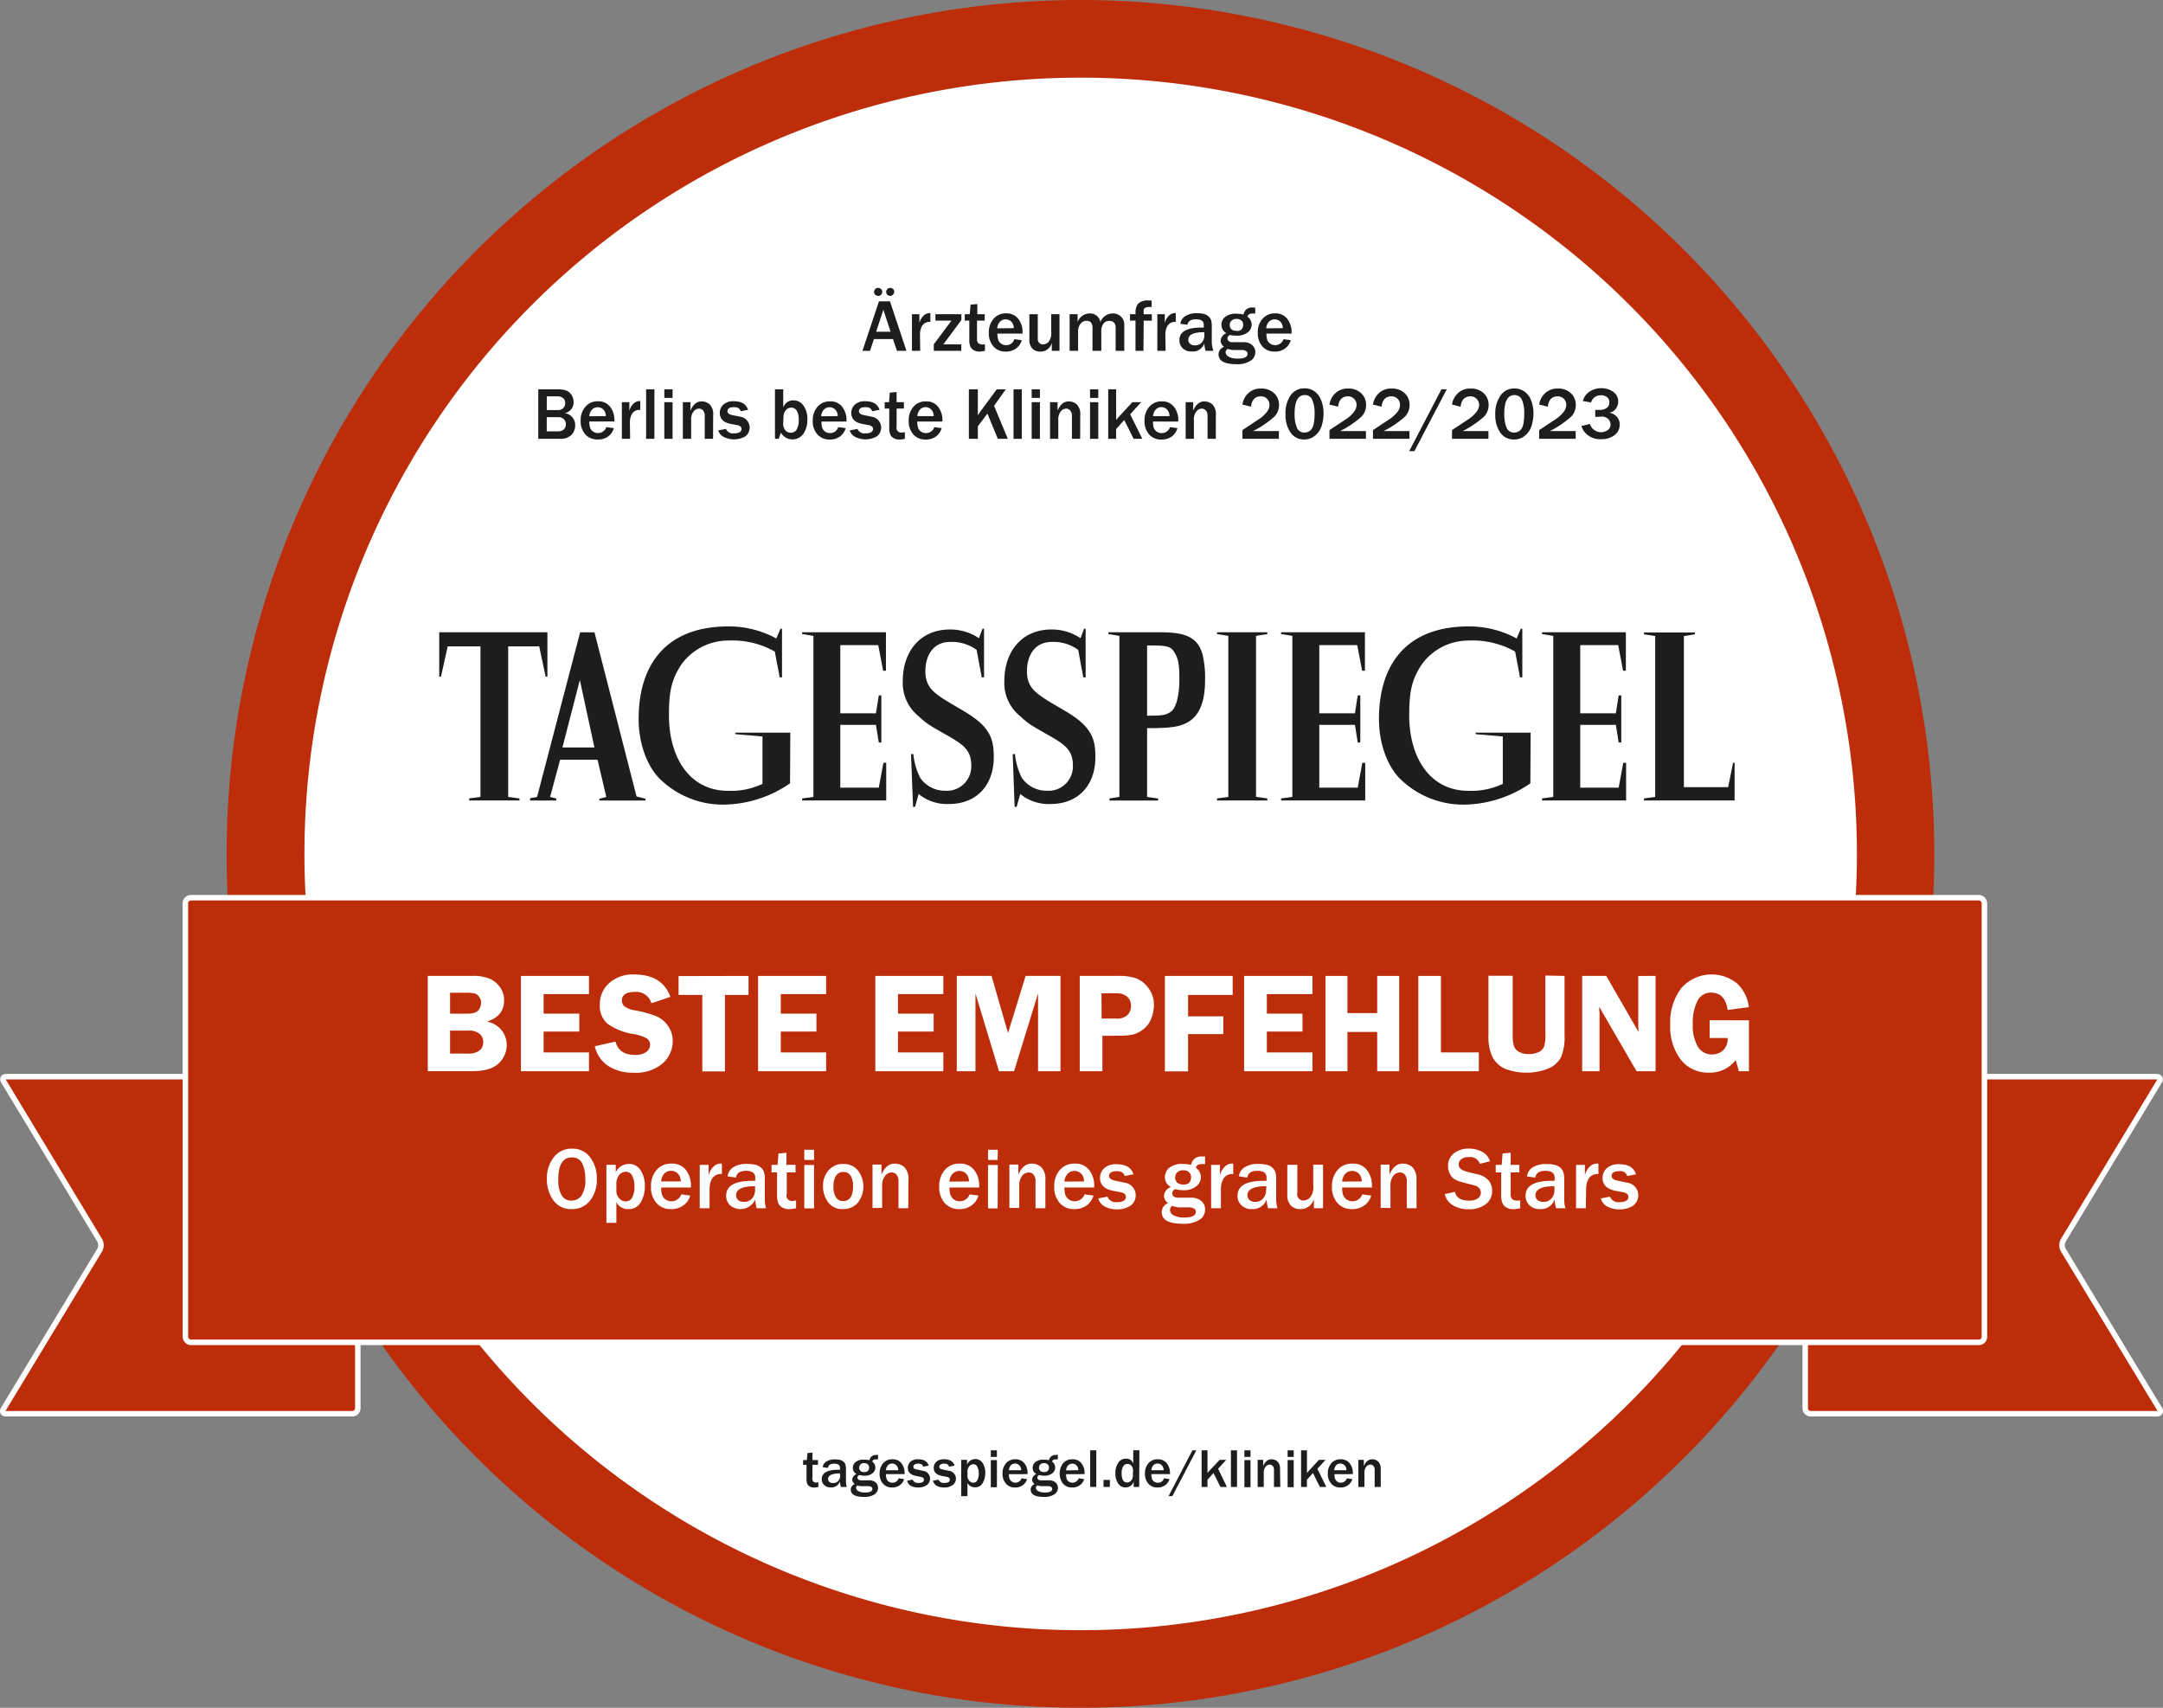 <svg id="Ebene_1" data-name="Ebene 1" xmlns="http://www.w3.org/2000/svg" xmlns:xlink="http://www.w3.org/1999/xlink" viewBox="0 0 393.32 310.52"><rect x="0" y="0" width="393.32" height="310.52" fill="#808080" stroke="none"/><defs><clipPath id="clip-path" transform="translate(-13.34 -42.09)"><rect width="420" height="420" style="fill:none"/></clipPath><clipPath id="clip-path-3" transform="translate(-13.34 -42.09)"><rect x="93.21" y="155.99" width="235.55" height="32.78" style="fill:none"/></clipPath></defs><g style="clip-path:url(#clip-path)"><path d="M365.07,197.35A155.26,155.26,0,1,1,209.81,42.09,155.26,155.26,0,0,1,365.07,197.35" transform="translate(-13.34 -42.09)" style="fill:#bd2d0a"/><path d="M351,197.35A141.15,141.15,0,1,1,209.81,56.21,141.15,141.15,0,0,1,351,197.35" transform="translate(-13.34 -42.09)" style="fill:#fff"/></g><path d="M162.15,311.59v.87a4.11,4.11,0,0,1-.77.11,1.54,1.54,0,0,1-.77-.18,1,1,0,0,1-.47-.49A2.25,2.25,0,0,1,160,311v-2.56h-.62v-.86h.68l.1-1.28.92-.09v1.37h1v.86h-1v2.41a.65.65,0,0,0,.8.8Z" transform="translate(-13.34 -42.09)" style="fill:#1d1d1b"/><path d="M167.31,312.46h-1.06a3.79,3.79,0,0,1-.17-1,1.66,1.66,0,0,1-1.67,1.09,1.63,1.63,0,0,1-1.19-.43,1.44,1.44,0,0,1-.45-1.08c0-1.14,1-1.7,3-1.7h.32V309c0-.51-.35-.77-1.05-.77s-1.06.26-1.15.77l-.95-.14a1.39,1.39,0,0,1,.64-1,2.69,2.69,0,0,1,1.61-.4,3.94,3.94,0,0,1,.93.09,1.55,1.55,0,0,1,.61.32,1.21,1.21,0,0,1,.34.5,2.76,2.76,0,0,1,.1.9v2.23A3.5,3.5,0,0,0,167.31,312.46ZM166.08,310c-1.44,0-2.16.35-2.16,1a.74.74,0,0,0,.21.53.93.93,0,0,0,.66.21,1.16,1.16,0,0,0,1-.4,1.4,1.4,0,0,0,.33-.91Z" transform="translate(-13.34 -42.09)" style="fill:#1d1d1b"/><path d="M173,306.59v.85h-.34a1.14,1.14,0,0,0-.39.06c-.12,0-.23.15-.33.34a1.38,1.38,0,0,1,.58,1.07,1.31,1.31,0,0,1-.55,1.08,2.26,2.26,0,0,1-1.45.43,3.62,3.62,0,0,1-.91-.13.53.53,0,0,0-.35.49.45.45,0,0,0,.17.33.73.73,0,0,0,.5.15h1.47a1.7,1.7,0,0,1,1.18.39,1.26,1.26,0,0,1,.42,1,1.37,1.37,0,0,1-.64,1.16,3.28,3.28,0,0,1-1.92.46c-1.59,0-2.39-.44-2.39-1.33a1.07,1.07,0,0,1,.72-1,1.14,1.14,0,0,1-.46-.82,1.16,1.16,0,0,1,.79-1,1.25,1.25,0,0,1-.68-1.14,1.32,1.32,0,0,1,.5-1.05,2.27,2.27,0,0,1,1.53-.43,4.45,4.45,0,0,1,1,.1,1.1,1.1,0,0,1,1.18-.94Zm-3.75,5.6a.62.62,0,0,0-.24.43.71.71,0,0,0,.4.59,2.45,2.45,0,0,0,1.28.26c.85,0,1.28-.22,1.28-.66a.41.41,0,0,0-.22-.37,1.11,1.11,0,0,0-.52-.12H170A3.38,3.38,0,0,1,169.21,312.19Zm1.22-2.43c.61,0,.91-.28.91-.85a.73.73,0,0,0-.23-.55.9.9,0,0,0-.66-.23.92.92,0,0,0-.68.24.83.83,0,0,0,0,1.17A.92.92,0,0,0,170.43,309.76Z" transform="translate(-13.34 -42.09)" style="fill:#1d1d1b"/><path d="M176.74,310.89l1,.14a2.1,2.1,0,0,1-.76,1.1,2.26,2.26,0,0,1-1.42.43,2.16,2.16,0,0,1-1.65-.68,2.67,2.67,0,0,1-.62-1.87,2.75,2.75,0,0,1,.63-1.85,2.12,2.12,0,0,1,1.7-.73,2,2,0,0,1,1.64.72,2.91,2.91,0,0,1,.57,1.86v.12h-3.39a2.87,2.87,0,0,0,.1.81,1.09,1.09,0,0,0,1.08.75A1.1,1.1,0,0,0,176.74,310.89Zm-.07-1.47a1.21,1.21,0,0,0-.32-.87,1,1,0,0,0-.78-.34,1,1,0,0,0-.77.31,1.48,1.48,0,0,0-.36.9Z" transform="translate(-13.34 -42.09)" style="fill:#1d1d1b"/><path d="M178.29,311.33l1-.2a1,1,0,0,0,1.06.6c.69,0,1-.2,1-.61a.38.38,0,0,0-.16-.32.83.83,0,0,0-.38-.17l-.9-.17c-1-.2-1.49-.68-1.49-1.46a1.53,1.53,0,0,1,.47-1.12,2,2,0,0,1,1.41-.45c1,0,1.68.38,1.91,1.15l-1,.2c-.1-.38-.4-.56-.89-.56s-.89.18-.89.56.24.43.72.53l1.06.22a1.44,1.44,0,0,1,.6,2.63,2.75,2.75,0,0,1-1.51.4,2.91,2.91,0,0,1-1.34-.3A1.43,1.43,0,0,1,178.29,311.33Z" transform="translate(-13.34 -42.09)" style="fill:#1d1d1b"/><path d="M183,311.33l1-.2a1,1,0,0,0,1.06.6c.69,0,1-.2,1-.61a.38.38,0,0,0-.16-.32.83.83,0,0,0-.38-.17l-.9-.17c-1-.2-1.49-.68-1.49-1.46a1.53,1.53,0,0,1,.47-1.12,2,2,0,0,1,1.41-.45c1,0,1.68.38,1.91,1.15l-1,.2c-.1-.38-.4-.56-.89-.56s-.89.18-.89.56.24.43.72.53l1.06.22a1.44,1.44,0,0,1,.6,2.63,2.72,2.72,0,0,1-1.51.4,2.91,2.91,0,0,1-1.34-.3A1.43,1.43,0,0,1,183,311.33Z" transform="translate(-13.34 -42.09)" style="fill:#1d1d1b"/><path d="M189.26,314.13h-1.13v-6.6h1.06v.86a1.64,1.64,0,0,1,1.51-1,1.51,1.51,0,0,1,1.31.71,3.13,3.13,0,0,1,.49,1.82,3.51,3.51,0,0,1-.47,1.83,1.5,1.5,0,0,1-1.39.77,1.46,1.46,0,0,1-1.38-.79Zm0-3.69a1.28,1.28,0,0,0,.32.89,1,1,0,0,0,.71.36.82.82,0,0,0,.78-.47,2.46,2.46,0,0,0,.25-1.18,2.71,2.71,0,0,0-.25-1.23.8.8,0,0,0-.74-.47.94.94,0,0,0-.76.39,1.58,1.58,0,0,0-.31,1Z" transform="translate(-13.34 -42.09)" style="fill:#1d1d1b"/><path d="M194.62,307h-1.11V305.8h1.11Zm0,5.51h-1.11v-4.93h1.11Z" transform="translate(-13.34 -42.09)" style="fill:#1d1d1b"/><path d="M199.1,310.89l1,.14a2.1,2.1,0,0,1-.76,1.1,2.26,2.26,0,0,1-1.42.43,2.16,2.16,0,0,1-1.65-.68,2.68,2.68,0,0,1-.63-1.87,2.75,2.75,0,0,1,.63-1.85,2.13,2.13,0,0,1,1.71-.73,2,2,0,0,1,1.63.72,2.85,2.85,0,0,1,.58,1.86v.12H196.8a2.54,2.54,0,0,0,.1.81,1.17,1.17,0,0,0,2.2-.05Zm-.07-1.47a1.25,1.25,0,0,0-.32-.87,1,1,0,0,0-.78-.34,1,1,0,0,0-.77.31,1.48,1.48,0,0,0-.36.9Z" transform="translate(-13.34 -42.09)" style="fill:#1d1d1b"/><path d="M205.7,306.59v.85h-.34a1.14,1.14,0,0,0-.39.06c-.11,0-.22.15-.33.34a1.38,1.38,0,0,1,.58,1.07,1.31,1.31,0,0,1-.55,1.08,2.26,2.26,0,0,1-1.45.43,3.68,3.68,0,0,1-.91-.13.52.52,0,0,0-.34.49.44.44,0,0,0,.16.33.74.74,0,0,0,.51.15h1.46a1.68,1.68,0,0,1,1.18.39,1.27,1.27,0,0,1,.43,1,1.38,1.38,0,0,1-.65,1.16,3.28,3.28,0,0,1-1.92.46c-1.59,0-2.38-.44-2.38-1.33a1.08,1.08,0,0,1,.71-1,1.13,1.13,0,0,1-.45-.82,1.16,1.16,0,0,1,.78-1,1.27,1.27,0,0,1-.68-1.14,1.35,1.35,0,0,1,.5-1.05,2.31,2.31,0,0,1,1.53-.43,4.45,4.45,0,0,1,.95.1,1.11,1.11,0,0,1,1.19-.94Zm-3.75,5.6a.62.62,0,0,0-.24.43.73.73,0,0,0,.4.59,2.48,2.48,0,0,0,1.28.26c.85,0,1.28-.22,1.28-.66a.4.4,0,0,0-.22-.37,1.07,1.07,0,0,0-.51-.12h-1.19A3.38,3.38,0,0,1,202,312.19Zm1.22-2.43c.61,0,.91-.28.91-.85a.7.7,0,0,0-.23-.55.9.9,0,0,0-.66-.23.92.92,0,0,0-.68.24.83.83,0,0,0,0,1.17A.92.92,0,0,0,203.17,309.76Z" transform="translate(-13.34 -42.09)" style="fill:#1d1d1b"/><path d="M209.49,310.89l1,.14a2.16,2.16,0,0,1-.76,1.1,2.29,2.29,0,0,1-1.43.43,2.16,2.16,0,0,1-1.65-.68,3.08,3.08,0,0,1,0-3.72,2.13,2.13,0,0,1,1.71-.73,2,2,0,0,1,1.63.72,2.91,2.91,0,0,1,.57,1.86v.12H207.2a2.92,2.92,0,0,0,.09.81,1.08,1.08,0,0,0,.38.53,1.2,1.2,0,0,0,1.82-.58Zm-.07-1.47a1.21,1.21,0,0,0-.32-.87,1.08,1.08,0,0,0-1.54,0,1.37,1.37,0,0,0-.36.9Z" transform="translate(-13.34 -42.09)" style="fill:#1d1d1b"/><path d="M212.69,312.46h-1.11V305.8h1.11Z" transform="translate(-13.34 -42.09)" style="fill:#1d1d1b"/><path d="M215.16,311.18v1.28H214v-1.28Z" transform="translate(-13.34 -42.09)" style="fill:#1d1d1b"/><path d="M220.49,312.46h-1v-1a1.5,1.5,0,0,1-1.46,1.09,1.56,1.56,0,0,1-1.39-.75,3.45,3.45,0,0,1-.48-1.88,3.21,3.21,0,0,1,.5-1.82,1.6,1.6,0,0,1,1.43-.78,1.32,1.32,0,0,1,1.32.87v-2.4h1.12Zm-1.12-2.91a1.38,1.38,0,0,0-.28-.93.91.91,0,0,0-.74-.34.88.88,0,0,0-.77.43,2.38,2.38,0,0,0-.28,1.29c0,1.1.34,1.65,1,1.65a.94.94,0,0,0,.73-.36,1.3,1.3,0,0,0,.31-.9Z" transform="translate(-13.34 -42.09)" style="fill:#1d1d1b"/><path d="M225,310.89l1,.14a2.1,2.1,0,0,1-.76,1.1,2.26,2.26,0,0,1-1.42.43,2.13,2.13,0,0,1-1.65-.68,2.68,2.68,0,0,1-.63-1.87,2.75,2.75,0,0,1,.63-1.85,2.13,2.13,0,0,1,1.71-.73,2,2,0,0,1,1.63.72,2.85,2.85,0,0,1,.58,1.86v.12h-3.38a2.92,2.92,0,0,0,.09.81,1.14,1.14,0,0,0,.38.53,1.11,1.11,0,0,0,.71.22A1.09,1.09,0,0,0,225,310.89Zm-.06-1.47a1.25,1.25,0,0,0-.32-.87,1,1,0,0,0-.78-.34,1,1,0,0,0-.77.31,1.48,1.48,0,0,0-.36.9Z" transform="translate(-13.34 -42.09)" style="fill:#1d1d1b"/><path d="M230.88,305.8l-4.36,8.33h-.69l4.34-8.33Z" transform="translate(-13.34 -42.09)" style="fill:#1d1d1b"/><path d="M236.44,312.46h-1.17L234,309.93l-1.09,1.23v1.3h-1.07V305.8h1.07v4.13l.22-.28,2-2.12h1.19l-1.48,1.63Z" transform="translate(-13.34 -42.09)" style="fill:#1d1d1b"/><path d="M238.28,312.46h-1.11V305.8h1.11Z" transform="translate(-13.34 -42.09)" style="fill:#1d1d1b"/><path d="M240.73,307h-1.11V305.8h1.11Zm0,5.51h-1.11v-4.93h1.11Z" transform="translate(-13.34 -42.09)" style="fill:#1d1d1b"/><path d="M246.15,312.46H245v-3.08a1,1,0,0,0-.23-.73.69.69,0,0,0-.54-.25,1,1,0,0,0-.76.38,1.72,1.72,0,0,0-.33,1.15v2.53h-1.11v-4.93h1v1.14c.36-.83.86-1.24,1.5-1.24a1.59,1.59,0,0,1,1.11.41,1.84,1.84,0,0,1,.46,1.44Z" transform="translate(-13.34 -42.09)" style="fill:#1d1d1b"/><path d="M248.59,307h-1.11V305.8h1.11Zm0,5.51h-1.11v-4.93h1.11Z" transform="translate(-13.34 -42.09)" style="fill:#1d1d1b"/><path d="M254.52,312.46h-1.17l-1.26-2.53-1.1,1.23v1.3h-1.06V305.8H251v4.13l.23-.28,1.95-2.12h1.2l-1.49,1.63Z" transform="translate(-13.34 -42.09)" style="fill:#1d1d1b"/><path d="M258.25,310.89l1,.14a2.1,2.1,0,0,1-.76,1.1,2.26,2.26,0,0,1-1.42.43,2.16,2.16,0,0,1-1.65-.68,2.68,2.68,0,0,1-.63-1.87,2.75,2.75,0,0,1,.63-1.85,2.13,2.13,0,0,1,1.71-.73,2,2,0,0,1,1.63.72,2.85,2.85,0,0,1,.58,1.86v.12H256a2.54,2.54,0,0,0,.1.81,1.09,1.09,0,0,0,1.08.75A1.11,1.11,0,0,0,258.25,310.89Zm-.07-1.47a1.21,1.21,0,0,0-.32-.87,1,1,0,0,0-.78-.34,1,1,0,0,0-.77.31,1.48,1.48,0,0,0-.36.9Z" transform="translate(-13.34 -42.09)" style="fill:#1d1d1b"/><path d="M264.42,312.46h-1.11v-3.08a1,1,0,0,0-.23-.73.69.69,0,0,0-.54-.25,1,1,0,0,0-.76.38,1.72,1.72,0,0,0-.33,1.15v2.53h-1.11v-4.93h1v1.14c.36-.83.86-1.24,1.5-1.24a1.59,1.59,0,0,1,1.11.41,1.84,1.84,0,0,1,.46,1.44Z" transform="translate(-13.34 -42.09)" style="fill:#1d1d1b"/><path d="M178.17,105.88h-1.73l-.72-2.14h-3.46l-.71,2.14h-1.38l3-9h2Zm-5.16-10a.72.72,0,0,1-.53-.21.7.7,0,0,1-.2-.49.72.72,0,0,1,.2-.52.72.72,0,0,1,.53-.22.79.79,0,0,1,.53.2.67.67,0,0,1,.22.53.65.65,0,0,1-.22.52A.78.78,0,0,1,173,95.91Zm2.27,6.53-1.31-4-1.31,4Zm-.06-6.53a.69.69,0,0,1-.53-.21.67.67,0,0,1-.21-.49.73.73,0,0,1,.21-.52.7.7,0,0,1,.53-.22.79.79,0,0,1,.52.2.73.73,0,0,1,0,1A.78.78,0,0,1,175.22,95.91Z" transform="translate(-13.34 -42.09)" style="fill:#1d1d1b"/><path d="M180.67,105.88h-1.5V99.22h1.35v1.59a2.91,2.91,0,0,1,.8-1.36,1.65,1.65,0,0,1,1-.43h.2v1.61a1.54,1.54,0,0,0-1.52.74,3.06,3.06,0,0,0-.37,1.41Z" transform="translate(-13.34 -42.09)" style="fill:#1d1d1b"/><path d="M188.14,104.71v1.17h-5v-1.17l3.21-4.32h-2.91V99.22h4.72v1.06l-3.29,4.43Z" transform="translate(-13.34 -42.09)" style="fill:#1d1d1b"/><path d="M192.44,104.7v1.18a5.75,5.75,0,0,1-1,.14,2.13,2.13,0,0,1-1-.24,1.51,1.51,0,0,1-.64-.66,3.21,3.21,0,0,1-.2-1.29v-3.44h-.83V99.22h.92l.14-1.73,1.23-.12v1.85h1.34v1.17H191v3.25a1.22,1.22,0,0,0,.23.85,1.23,1.23,0,0,0,.86.23Z" transform="translate(-13.34 -42.09)" style="fill:#1d1d1b"/><path d="M197.78,103.76l1.36.18a2.87,2.87,0,0,1-1,1.49,3.07,3.07,0,0,1-1.92.59,2.87,2.87,0,0,1-2.23-.93,3.62,3.62,0,0,1-.84-2.52,3.68,3.68,0,0,1,.85-2.5,2.86,2.86,0,0,1,2.3-1,2.68,2.68,0,0,1,2.21,1,3.87,3.87,0,0,1,.77,2.5v.17h-4.57a3.56,3.56,0,0,0,.13,1.09,1.39,1.39,0,0,0,.51.71,1.43,1.43,0,0,0,1,.31A1.48,1.48,0,0,0,197.78,103.76Zm-.09-2a1.68,1.68,0,0,0-.44-1.17,1.46,1.46,0,0,0-2.08,0,1.94,1.94,0,0,0-.49,1.2Z" transform="translate(-13.34 -42.09)" style="fill:#1d1d1b"/><path d="M206,105.88h-1.4v-1.44a2.11,2.11,0,0,1-2.1,1.58,1.9,1.9,0,0,1-1.45-.57,2.21,2.21,0,0,1-.53-1.57V99.22h1.53v4.34a1.1,1.1,0,0,0,.32.94,1.07,1.07,0,0,0,.62.22,1.54,1.54,0,0,0,1-.43,2.55,2.55,0,0,0,.5-1.87v-3.2H206Z" transform="translate(-13.34 -42.09)" style="fill:#1d1d1b"/><path d="M217.78,105.88h-1.57v-4.15c0-.86-.39-1.29-1.15-1.29a1.28,1.28,0,0,0-1.06.49,2.22,2.22,0,0,0-.4,1.45v3.5H212v-4.15c0-.87-.36-1.31-1.07-1.31a1.39,1.39,0,0,0-1.1.53,2.13,2.13,0,0,0-.45,1.43v3.5h-1.54V99.22h1.45v1.42a2.35,2.35,0,0,1,2.22-1.56,1.88,1.88,0,0,1,1.92,1.56,2.44,2.44,0,0,1,2.22-1.56,2.09,2.09,0,0,1,1.55.6,2.05,2.05,0,0,1,.58,1.49Z" transform="translate(-13.34 -42.09)" style="fill:#1d1d1b"/><path d="M221.27,105.88h-1.45v-5.49h-1V99.22h1v-.33a2.49,2.49,0,0,1,.47-1.57,2.43,2.43,0,0,1,1.92-.59h.54v1.18l-.39,0a1.48,1.48,0,0,0-.78.15.59.59,0,0,0-.27.35,4.83,4.83,0,0,0,0,.82h1.48v1.17h-1.48Z" transform="translate(-13.34 -42.09)" style="fill:#1d1d1b"/><path d="M225.29,105.88h-1.5V99.22h1.35v1.59a2.91,2.91,0,0,1,.8-1.36,1.65,1.65,0,0,1,1-.43h.2v1.61a1.55,1.55,0,0,0-1.52.74,3.06,3.06,0,0,0-.37,1.41Z" transform="translate(-13.34 -42.09)" style="fill:#1d1d1b"/><path d="M234,105.88h-1.43a5.08,5.08,0,0,1-.23-1.35A2.24,2.24,0,0,1,230,106a2.21,2.21,0,0,1-1.6-.59,2,2,0,0,1-.6-1.46q0-2.3,4-2.3h.43v-.5c0-.69-.47-1-1.42-1s-1.43.35-1.55,1l-1.28-.19a1.94,1.94,0,0,1,.86-1.37,3.68,3.68,0,0,1,2.17-.54,4.82,4.82,0,0,1,1.26.13,2,2,0,0,1,.83.44,1.69,1.69,0,0,1,.46.66,3.9,3.9,0,0,1,.13,1.22v3A5,5,0,0,0,234,105.88Zm-1.66-3.39c-2,0-2.92.46-2.92,1.39a1,1,0,0,0,.3.71,1.21,1.21,0,0,0,.88.29,1.58,1.58,0,0,0,1.3-.54,1.94,1.94,0,0,0,.44-1.24Z" transform="translate(-13.34 -42.09)" style="fill:#1d1d1b"/><path d="M241.59,98V99.1h-.46a2.06,2.06,0,0,0-.53.07,1,1,0,0,0-.45.47,1.84,1.84,0,0,1,.79,1.44,1.75,1.75,0,0,1-.74,1.46,3.07,3.07,0,0,1-2,.58A5,5,0,0,1,237,103a.68.68,0,0,0-.46.65.58.58,0,0,0,.22.45,1,1,0,0,0,.68.21h2a2.29,2.29,0,0,1,1.59.52,1.7,1.7,0,0,1,.58,1.3,1.86,1.86,0,0,1-.88,1.56,4.4,4.4,0,0,1-2.59.62c-2.14,0-3.22-.6-3.22-1.8a1.46,1.46,0,0,1,1-1.35,1.48,1.48,0,0,1-.62-1.1,1.56,1.56,0,0,1,1.06-1.38,1.74,1.74,0,0,1-.92-1.54,1.81,1.81,0,0,1,.68-1.42,3.09,3.09,0,0,1,2.06-.59,6.44,6.44,0,0,1,1.29.14A1.49,1.49,0,0,1,241,98Zm-5.06,7.57a.78.78,0,0,0-.33.57,1,1,0,0,0,.54.8,3.3,3.3,0,0,0,1.72.35c1.16,0,1.74-.3,1.74-.89a.54.54,0,0,0-.3-.5,1.48,1.48,0,0,0-.7-.17h-1.59A4.21,4.21,0,0,1,236.53,105.52Zm1.64-3.29c.82,0,1.23-.38,1.23-1.15a1,1,0,0,0-.31-.75,1.21,1.21,0,0,0-.89-.3,1.29,1.29,0,0,0-.92.32,1,1,0,0,0-.32.79,1,1,0,0,0,.32.79A1.24,1.24,0,0,0,238.17,102.23Z" transform="translate(-13.34 -42.09)" style="fill:#1d1d1b"/><path d="M246.69,103.76l1.36.18a2.87,2.87,0,0,1-1,1.49,3.07,3.07,0,0,1-1.92.59,2.88,2.88,0,0,1-2.23-.93,3.62,3.62,0,0,1-.84-2.52,3.68,3.68,0,0,1,.85-2.5,2.9,2.9,0,0,1,2.31-1,2.66,2.66,0,0,1,2.2,1,3.87,3.87,0,0,1,.78,2.5v.17h-4.57a3.9,3.9,0,0,0,.13,1.09,1.52,1.52,0,0,0,.51.71,1.6,1.6,0,0,0,2.46-.77Zm-.09-2a1.72,1.72,0,0,0-.43-1.17,1.47,1.47,0,0,0-2.09,0,1.94,1.94,0,0,0-.49,1.2Z" transform="translate(-13.34 -42.09)" style="fill:#1d1d1b"/><path d="M111.22,121.88v-9h3.51a5.15,5.15,0,0,1,1.48.18,2,2,0,0,1,1,.77,2.24,2.24,0,0,1,.43,1.38,2,2,0,0,1-.43,1.3,2,2,0,0,1-1.2.7,2.25,2.25,0,0,1,1.43.77,2.19,2.19,0,0,1,.49,1.44,2.46,2.46,0,0,1-.68,1.75,2.82,2.82,0,0,1-2.1.71Zm1.54-5.23h2a1.3,1.3,0,0,0,1-.36,1.28,1.28,0,0,0,.35-.92,1.07,1.07,0,0,0-.4-.91,1.56,1.56,0,0,0-1-.3h-1.94Zm0,3.87h2.1a1.48,1.48,0,0,0,1-.35,1.33,1.33,0,0,0,0-1.87,1.48,1.48,0,0,0-1-.36h-2.1Z" transform="translate(-13.34 -42.09)" style="fill:#1d1d1b"/><path d="M123.6,119.75l1.36.19a2.87,2.87,0,0,1-1,1.49A3.07,3.07,0,0,1,122,122a2.87,2.87,0,0,1-2.23-.93,3.59,3.59,0,0,1-.84-2.51,3.68,3.68,0,0,1,.85-2.5,2.86,2.86,0,0,1,2.3-1,2.65,2.65,0,0,1,2.21,1,3.92,3.92,0,0,1,.77,2.5v.17H120.5a3.6,3.6,0,0,0,.13,1.09,1.39,1.39,0,0,0,.51.71,1.61,1.61,0,0,0,2.46-.78Zm-.1-2a1.61,1.61,0,0,0-.43-1.17,1.44,1.44,0,0,0-2.08,0,1.89,1.89,0,0,0-.49,1.2Z" transform="translate(-13.34 -42.09)" style="fill:#1d1d1b"/><path d="M127.92,121.88h-1.5v-6.66h1.36v1.59a2.77,2.77,0,0,1,.79-1.36,1.6,1.6,0,0,1,1-.43h.2v1.61a1.56,1.56,0,0,0-1.52.73,3.1,3.1,0,0,0-.37,1.42Z" transform="translate(-13.34 -42.09)" style="fill:#1d1d1b"/><path d="M132.34,121.88h-1.51v-9h1.51Z" transform="translate(-13.34 -42.09)" style="fill:#1d1d1b"/><path d="M135.64,114.44h-1.5v-1.56h1.5Zm0,7.44h-1.5v-6.66h1.5Z" transform="translate(-13.34 -42.09)" style="fill:#1d1d1b"/><path d="M143,121.88h-1.51v-4.16a1.48,1.48,0,0,0-.3-1,1,1,0,0,0-.73-.33,1.31,1.31,0,0,0-1,.52,2.27,2.27,0,0,0-.44,1.54v3.43h-1.51v-6.66h1.38v1.54c.47-1.12,1.15-1.68,2-1.68a2.15,2.15,0,0,1,1.5.55,2.51,2.51,0,0,1,.63,2Z" transform="translate(-13.34 -42.09)" style="fill:#1d1d1b"/><path d="M143.94,120.35l1.41-.27a1.37,1.37,0,0,0,1.43.81c.93,0,1.4-.28,1.4-.83a.54.54,0,0,0-.22-.43,1.17,1.17,0,0,0-.52-.23l-1.21-.23c-1.34-.26-2-.92-2-2a2,2,0,0,1,.64-1.5,2.63,2.63,0,0,1,1.91-.62c1.4,0,2.26.52,2.58,1.55l-1.34.27q-.21-.75-1.2-.75-1.2,0-1.2.75c0,.35.32.59,1,.72l1.43.29a2,2,0,0,1,.81,3.56,4.14,4.14,0,0,1-3.84.13A2,2,0,0,1,143.94,120.35Z" transform="translate(-13.34 -42.09)" style="fill:#1d1d1b"/><path d="M154.94,121.88h-.68v-9h1.5v3.25a2.44,2.44,0,0,1,.86-1,2,2,0,0,1,1-.24,2.18,2.18,0,0,1,1.81.93,4.11,4.11,0,0,1,.72,2.57,4.4,4.4,0,0,1-.71,2.55,2.42,2.42,0,0,1-4.1-.18Zm.82-2.85a1.89,1.89,0,0,0,.39,1.32,1.3,1.3,0,0,0,1,.42,1.25,1.25,0,0,0,1-.48,3.31,3.31,0,0,0,.43-1.91,3,3,0,0,0-.36-1.61,1.13,1.13,0,0,0-1-.56,1.25,1.25,0,0,0-1,.48,2,2,0,0,0-.41,1.36Z" transform="translate(-13.34 -42.09)" style="fill:#1d1d1b"/><path d="M165.76,119.75l1.36.19a2.87,2.87,0,0,1-1,1.49,3.07,3.07,0,0,1-1.92.58,2.85,2.85,0,0,1-2.22-.93,3.55,3.55,0,0,1-.85-2.51,3.73,3.73,0,0,1,.85-2.5,2.9,2.9,0,0,1,2.31-1,2.63,2.63,0,0,1,2.2,1,3.87,3.87,0,0,1,.78,2.5v.17h-4.56a4,4,0,0,0,.12,1.09,1.48,1.48,0,0,0,1.47,1A1.48,1.48,0,0,0,165.76,119.75Zm-.09-2a1.65,1.65,0,0,0-.43-1.17,1.45,1.45,0,0,0-2.09,0,1.89,1.89,0,0,0-.48,1.2Z" transform="translate(-13.34 -42.09)" style="fill:#1d1d1b"/><path d="M167.85,120.35l1.41-.27a1.37,1.37,0,0,0,1.43.81c.93,0,1.4-.28,1.4-.83a.54.54,0,0,0-.22-.43,1.17,1.17,0,0,0-.52-.23l-1.21-.23c-1.34-.26-2-.92-2-2a2,2,0,0,1,.64-1.5,2.63,2.63,0,0,1,1.91-.62c1.4,0,2.26.52,2.58,1.55l-1.34.27q-.21-.75-1.2-.75-1.2,0-1.2.75c0,.35.32.59,1,.72l1.43.29a2,2,0,0,1,.81,3.56,4.14,4.14,0,0,1-3.84.13A2,2,0,0,1,167.85,120.35Z" transform="translate(-13.34 -42.09)" style="fill:#1d1d1b"/><path d="M177.88,120.7v1.18a5.86,5.86,0,0,1-1,.14,2.1,2.1,0,0,1-1-.24,1.46,1.46,0,0,1-.64-.66,3.21,3.21,0,0,1-.2-1.29v-3.45h-.83v-1.16H175l.14-1.74,1.24-.11v1.85h1.33v1.16h-1.33v3.25a.88.88,0,0,0,1.08,1.09Z" transform="translate(-13.34 -42.09)" style="fill:#1d1d1b"/><path d="M183.22,119.75l1.35.19a2.85,2.85,0,0,1-1,1.49,3.07,3.07,0,0,1-1.92.58,2.85,2.85,0,0,1-2.23-.93,3.59,3.59,0,0,1-.84-2.51,3.68,3.68,0,0,1,.85-2.5,2.86,2.86,0,0,1,2.3-1,2.62,2.62,0,0,1,2.2,1,3.87,3.87,0,0,1,.78,2.5v.17h-4.57a3.6,3.6,0,0,0,.13,1.09,1.39,1.39,0,0,0,.51.71,1.61,1.61,0,0,0,2.46-.78Zm-.1-2a1.61,1.61,0,0,0-.43-1.17,1.39,1.39,0,0,0-1.05-.46,1.43,1.43,0,0,0-1,.43,1.94,1.94,0,0,0-.48,1.2Z" transform="translate(-13.34 -42.09)" style="fill:#1d1d1b"/><path d="M196.6,121.88h-1.82l-1.89-4.59-1.74,2.31v2.28h-1.63v-9h1.63v4.72c.2-.32.35-.54.44-.66l3-4.06h1.64l-2.13,3Z" transform="translate(-13.34 -42.09)" style="fill:#1d1d1b"/><path d="M199.14,121.88h-1.5v-9h1.5Z" transform="translate(-13.34 -42.09)" style="fill:#1d1d1b"/><path d="M202.44,114.44h-1.5v-1.56h1.5Zm0,7.44h-1.5v-6.66h1.5Z" transform="translate(-13.34 -42.09)" style="fill:#1d1d1b"/><path d="M209.76,121.88h-1.5v-4.16a1.48,1.48,0,0,0-.31-1,1,1,0,0,0-.73-.33,1.32,1.32,0,0,0-1,.52,2.32,2.32,0,0,0-.44,1.54v3.43h-1.5v-6.66h1.37v1.54c.48-1.12,1.15-1.68,2-1.68a2.19,2.19,0,0,1,1.5.55,2.54,2.54,0,0,1,.62,2Z" transform="translate(-13.34 -42.09)" style="fill:#1d1d1b"/><path d="M213.05,114.44h-1.5v-1.56h1.5Zm0,7.44h-1.5v-6.66h1.5Z" transform="translate(-13.34 -42.09)" style="fill:#1d1d1b"/><path d="M221.06,121.88h-1.58l-1.71-3.42-1.47,1.66v1.76h-1.44v-9h1.44v5.58l.3-.37,2.64-2.87h1.61l-2,2.2Z" transform="translate(-13.34 -42.09)" style="fill:#1d1d1b"/><path d="M226.09,119.75l1.36.19a2.87,2.87,0,0,1-1,1.49,3.07,3.07,0,0,1-1.92.58,2.87,2.87,0,0,1-2.23-.93,3.59,3.59,0,0,1-.84-2.51,3.68,3.68,0,0,1,.85-2.5,2.9,2.9,0,0,1,2.31-1,2.63,2.63,0,0,1,2.2,1,3.87,3.87,0,0,1,.78,2.5v.17H223a3.6,3.6,0,0,0,.13,1.09,1.52,1.52,0,0,0,.51.71,1.61,1.61,0,0,0,2.46-.78Zm-.09-2a1.7,1.7,0,0,0-.43-1.17,1.42,1.42,0,0,0-1.06-.46,1.4,1.4,0,0,0-1,.43,1.89,1.89,0,0,0-.49,1.2Z" transform="translate(-13.34 -42.09)" style="fill:#1d1d1b"/><path d="M234.42,121.88h-1.5v-4.16a1.43,1.43,0,0,0-.31-1,1,1,0,0,0-.73-.33,1.32,1.32,0,0,0-1,.52,2.32,2.32,0,0,0-.44,1.54v3.43h-1.5v-6.66h1.37v1.54c.48-1.12,1.15-1.68,2-1.68a2.19,2.19,0,0,1,1.5.55,2.54,2.54,0,0,1,.62,2Z" transform="translate(-13.34 -42.09)" style="fill:#1d1d1b"/><path d="M245.89,120.47v1.41h-6.63V120.3l2.75-1.83a6.22,6.22,0,0,0,1.73-1.52,2.2,2.2,0,0,0,.44-1.22,1.52,1.52,0,0,0-1.59-1.57c-1,0-1.62.62-1.77,1.88l-1.56-.39a3.52,3.52,0,0,1,1.06-2.06,3.21,3.21,0,0,1,2.33-.85,3.3,3.3,0,0,1,2.38.85,2.84,2.84,0,0,1,.89,2.15,3.05,3.05,0,0,1-.8,2.06,17.4,17.4,0,0,1-3.92,2.67Z" transform="translate(-13.34 -42.09)" style="fill:#1d1d1b"/><path d="M250.55,122a2.92,2.92,0,0,1-2.55-1.28,5.53,5.53,0,0,1-.9-3.26A5.76,5.76,0,0,1,248,114a3,3,0,0,1,2.52-1.3,3,3,0,0,1,1.93.61,3.62,3.62,0,0,1,1.18,1.69,6.29,6.29,0,0,1,.38,2,7.9,7.9,0,0,1-.36,2.6,3.77,3.77,0,0,1-1.16,1.68A3,3,0,0,1,250.55,122Zm0-1.27a1.5,1.5,0,0,0,1.11-.42,2.22,2.22,0,0,0,.57-1.18,10.45,10.45,0,0,0,.16-2.1,5.92,5.92,0,0,0-.38-2.1,1.39,1.39,0,0,0-1.42-1c-1.23,0-1.84,1.13-1.84,3.38a6.57,6.57,0,0,0,.39,2.48A1.41,1.41,0,0,0,250.54,120.74Z" transform="translate(-13.34 -42.09)" style="fill:#1d1d1b"/><path d="M261.72,120.47v1.41h-6.63V120.3l2.76-1.83a6.15,6.15,0,0,0,1.72-1.52,2.22,2.22,0,0,0,.45-1.22,1.53,1.53,0,0,0-.45-1.12,1.51,1.51,0,0,0-1.14-.45c-1,0-1.62.62-1.78,1.88l-1.56-.39a3.53,3.53,0,0,1,1.07-2.06,3.19,3.19,0,0,1,2.32-.85,3.29,3.29,0,0,1,2.38.85,2.84,2.84,0,0,1,.89,2.15,3,3,0,0,1-.79,2.06,17.92,17.92,0,0,1-3.92,2.67Z" transform="translate(-13.34 -42.09)" style="fill:#1d1d1b"/><path d="M269.64,120.47v1.41H263V120.3l2.75-1.83a6.22,6.22,0,0,0,1.73-1.52,2.2,2.2,0,0,0,.44-1.22,1.52,1.52,0,0,0-1.59-1.57c-1,0-1.62.62-1.77,1.88l-1.56-.39a3.52,3.52,0,0,1,1.06-2.06,3.21,3.21,0,0,1,2.33-.85,3.3,3.3,0,0,1,2.38.85,2.84,2.84,0,0,1,.89,2.15,3.09,3.09,0,0,1-.79,2.06,17.81,17.81,0,0,1-3.93,2.67Z" transform="translate(-13.34 -42.09)" style="fill:#1d1d1b"/><path d="M276.42,112.88l-5.89,11.24h-.94l5.86-11.24Z" transform="translate(-13.34 -42.09)" style="fill:#1d1d1b"/><path d="M284,120.47v1.41h-6.63V120.3l2.76-1.83a6.3,6.3,0,0,0,1.72-1.52,2.22,2.22,0,0,0,.45-1.22,1.53,1.53,0,0,0-.45-1.12,1.51,1.51,0,0,0-1.14-.45c-1,0-1.62.62-1.78,1.88l-1.56-.39a3.53,3.53,0,0,1,1.07-2.06,3.19,3.19,0,0,1,2.32-.85,3.29,3.29,0,0,1,2.38.85,2.84,2.84,0,0,1,.89,2.15,3,3,0,0,1-.79,2.06,17.92,17.92,0,0,1-3.92,2.67Z" transform="translate(-13.34 -42.09)" style="fill:#1d1d1b"/><path d="M288.68,122a2.92,2.92,0,0,1-2.55-1.28,5.6,5.6,0,0,1-.89-3.26,5.69,5.69,0,0,1,.94-3.43,2.93,2.93,0,0,1,2.52-1.3,3,3,0,0,1,1.92.61A3.62,3.62,0,0,1,291.8,115a6,6,0,0,1,.38,2,7.9,7.9,0,0,1-.36,2.6,3.76,3.76,0,0,1-1.15,1.68A3,3,0,0,1,288.68,122Zm0-1.27a1.53,1.53,0,0,0,1.11-.42,2.22,2.22,0,0,0,.57-1.18,11.4,11.4,0,0,0,.15-2.1,5.91,5.91,0,0,0-.37-2.1,1.41,1.41,0,0,0-1.43-1c-1.22,0-1.83,1.13-1.83,3.38a6.57,6.57,0,0,0,.39,2.48A1.41,1.41,0,0,0,288.68,120.74Z" transform="translate(-13.34 -42.09)" style="fill:#1d1d1b"/><path d="M299.86,120.47v1.41h-6.64V120.3l2.76-1.83a6.38,6.38,0,0,0,1.73-1.52,2.28,2.28,0,0,0,.44-1.22,1.52,1.52,0,0,0-1.59-1.57c-1,0-1.62.62-1.77,1.88l-1.57-.39a3.53,3.53,0,0,1,1.07-2.06,3.21,3.21,0,0,1,2.32-.85,3.27,3.27,0,0,1,2.38.85,2.81,2.81,0,0,1,.89,2.15,3,3,0,0,1-.79,2.06,17.66,17.66,0,0,1-3.92,2.67Z" transform="translate(-13.34 -42.09)" style="fill:#1d1d1b"/><path d="M303.42,117.9v-1.28h.82a2.17,2.17,0,0,0,1.23-.33,1.1,1.1,0,0,0,.5-1,1.12,1.12,0,0,0-.42-1,1.7,1.7,0,0,0-1.08-.33,1.8,1.8,0,0,0-1.81,1.31l-1.49-.26a2.93,2.93,0,0,1,1.16-1.68,3.68,3.68,0,0,1,2.19-.65,3.56,3.56,0,0,1,2.17.66,2.05,2.05,0,0,1,.9,1.75,2.08,2.08,0,0,1-.49,1.4,1.63,1.63,0,0,1-1.19.63,2.3,2.3,0,0,1,1.42.73,2.09,2.09,0,0,1,.54,1.45,2.36,2.36,0,0,1-.94,1.91,3.9,3.9,0,0,1-2.48.74,3.75,3.75,0,0,1-2.36-.72,3.15,3.15,0,0,1-1.18-1.68l1.54-.37a2.11,2.11,0,0,0,3.26,1.1,1.23,1.23,0,0,0,.49-1,1.42,1.42,0,0,0-.42-1,1.68,1.68,0,0,0-1.26-.44Z" transform="translate(-13.34 -42.09)" style="fill:#1d1d1b"/><g style="clip-path:url(#clip-path)"><polygon points="79.87 114.97 79.87 123.03 80.19 123.03 81.41 117.53 87.37 117.53 87.37 144.9 85.32 145.18 85.32 145.55 94.46 145.55 94.46 145.18 92.41 144.9 92.41 117.53 98.05 117.53 99.22 123.03 99.54 123.03 99.54 114.97 79.87 114.97" style="fill:#1d1d1b"/><path d="M121.43,178l-2.65-12.26L115.61,178Zm-11.7,9.23L111,187l7.83-29.93h2.61l7.65,29.84,1.63.42v.32h-8.39v-.32l1.26-.33L122,180.23h-6.81L113.37,187l1.12.28v.37h-4.76Z" transform="translate(-13.34 -42.09)" style="fill:#1d1d1b"/></g><g style="clip-path:url(#clip-path-3)"><path d="M157,184.52a21.64,21.64,0,0,1-11.8,3.87,16.4,16.4,0,0,1-12-4.8c-2.09-2.15-3.73-6.11-3.73-10.77,0-9.75,4.85-16.83,16.32-16.83a18.16,18.16,0,0,1,8.72,2.19l.75-1.77h.28v8.85h-.42l-.89-4.7a15.76,15.76,0,0,0-8.44-2,10.51,10.51,0,0,0-8.53,4.33c-1.77,2.66-2.28,4.85-2.28,9.24,0,7.78,3.82,13.75,10.72,13.75a13.34,13.34,0,0,0,6.29-1.26V176l-4.94-.42v-.28h10Z" transform="translate(-13.34 -42.09)" style="fill:#1d1d1b"/></g><g style="clip-path:url(#clip-path)"><polygon points="145.86 145.18 147.91 144.9 147.91 115.62 145.86 115.29 145.86 114.97 161.1 114.97 161.1 121.96 160.59 121.96 159.7 117.3 152.8 117.3 152.8 129.7 159.28 129.7 159.8 126.44 160.26 126.44 160.26 135.01 159.8 135.01 159.28 131.8 152.8 131.8 152.8 143.22 159.8 143.22 160.64 138.7 161.15 138.7 161.15 145.55 145.86 145.55 145.86 145.18" style="fill:#1d1d1b"/></g><g style="clip-path:url(#clip-path-3)"><path d="M179,179.21h.42a12.2,12.2,0,0,0,1.26,4.33,5.46,5.46,0,0,0,4.57,2.33,4.43,4.43,0,0,0,4.71-4.52c0-2.89-1.4-3.87-4.71-5.73-3-1.73-3.26-1.82-5-3.41a7.75,7.75,0,0,1-2.75-6.29c0-5.27,3.08-9.37,8.58-9.37a9.34,9.34,0,0,1,5.27,1.58l.65-1.72h.28v8.85h-.42l-.93-5a7.62,7.62,0,0,0-4.8-1.45c-3.08,0-4.52,2.43-4.52,5.37,0,2.7,1.49,3.73,2.79,4.66,2.66,1.82,5.78,3.12,7.74,5.22,1.4,1.54,1.91,3,1.91,5.69,0,5.13-3.12,8.53-8.16,8.53a8.09,8.09,0,0,1-5.5-1.82l-.65,2.33h-.37Z" transform="translate(-13.34 -42.09)" style="fill:#1d1d1b"/><path d="M197.49,179.21h.42a12,12,0,0,0,1.25,4.33,5.46,5.46,0,0,0,4.57,2.33,4.43,4.43,0,0,0,4.71-4.52c0-2.89-1.4-3.87-4.71-5.73-3-1.73-3.26-1.82-5-3.41a7.72,7.72,0,0,1-2.76-6.29c0-5.27,3.08-9.37,8.58-9.37a9.34,9.34,0,0,1,5.27,1.58l.65-1.72h.28v8.85h-.42l-.93-5a7.62,7.62,0,0,0-4.8-1.45c-3.08,0-4.52,2.43-4.52,5.37,0,2.7,1.49,3.73,2.79,4.66,2.66,1.82,5.79,3.12,7.74,5.22,1.4,1.54,1.92,3,1.92,5.69,0,5.13-3.13,8.53-8.16,8.53a8.11,8.11,0,0,1-5.51-1.82l-.65,2.33h-.37Z" transform="translate(-13.34 -42.09)" style="fill:#1d1d1b"/><path d="M223,172.21c2,0,2.47-.23,3.17-.65,1.12-.7,1.63-3.31,1.63-5.88,0-3-.23-4-1.07-5.22-.56-.84-1.4-1-4-1h-.8v12.77Zm-7.88,15.06,1.77-.28V157.71l-2-.33v-.32h9.42c4.15,0,6.76.65,7.69,4a18,18,0,0,1,.47,4.66c0,3.92-1,6.95-3.92,8.07-1.44.61-3.73.7-6.29.7h-.33V187l2,.28v.37h-8.86Z" transform="translate(-13.34 -42.09)" style="fill:#1d1d1b"/></g><g style="clip-path:url(#clip-path)"><polygon points="221.31 145.18 223.36 144.9 223.36 115.62 221.31 115.29 221.31 114.97 230.45 114.97 230.45 115.29 228.4 115.62 228.4 144.9 230.45 145.18 230.45 145.55 221.31 145.55 221.31 145.18" style="fill:#1d1d1b"/><polygon points="232.95 145.18 235 144.9 235 115.62 232.95 115.29 232.95 114.97 248.2 114.97 248.2 121.96 247.69 121.96 246.8 117.3 239.9 117.3 239.9 129.7 246.38 129.7 246.89 126.44 247.36 126.44 247.36 135.01 246.89 135.01 246.38 131.8 239.9 131.8 239.9 143.22 246.89 143.22 247.73 138.7 248.25 138.7 248.25 145.55 232.95 145.55 232.95 145.18" style="fill:#1d1d1b"/></g><g style="clip-path:url(#clip-path-3)"><path d="M291.62,184.52a21.67,21.67,0,0,1-11.8,3.87,16.4,16.4,0,0,1-12-4.8c-2.1-2.15-3.73-6.11-3.73-10.77,0-9.75,4.85-16.83,16.32-16.83a18.19,18.19,0,0,1,8.72,2.19l.75-1.77h.28v8.85h-.42l-.89-4.7a15.79,15.79,0,0,0-8.44-2,10.5,10.5,0,0,0-8.53,4.33c-1.77,2.66-2.29,4.85-2.29,9.24,0,7.78,3.83,13.75,10.73,13.75a13.37,13.37,0,0,0,6.29-1.26V176l-4.94-.42v-.28h10Z" transform="translate(-13.34 -42.09)" style="fill:#1d1d1b"/></g><g style="clip-path:url(#clip-path)"><polygon points="280.4 145.18 282.45 144.9 282.45 115.62 280.4 115.29 280.4 114.97 295.65 114.97 295.65 121.96 295.14 121.96 294.25 117.3 287.35 117.3 287.35 129.7 293.83 129.7 294.34 126.44 294.81 126.44 294.81 135.01 294.34 135.01 293.83 131.8 287.35 131.8 287.35 143.22 294.34 143.22 295.18 138.7 295.69 138.7 295.69 145.55 280.4 145.55 280.4 145.18" style="fill:#1d1d1b"/><polygon points="298.94 115.01 298.94 115.33 300.98 115.66 300.98 144.9 298.94 145.18 298.94 145.55 315.42 145.55 315.42 138.71 315.14 138.71 314.25 143.13 306.2 143.13 306.2 115.66 308.2 115.33 308.2 115.01 298.94 115.01" style="fill:#1d1d1b"/><path d="M341.6,284.38v13.77a1,1,0,0,0,1,1h62.95c.55,0,.77-.38.49-.85l-17.53-28.94a1.85,1.85,0,0,1,0-1.71L406,238.71c.28-.47.06-.85-.49-.85H342.6a1,1,0,0,0-1,1Z" transform="translate(-13.34 -42.09)" style="fill:#bd2d0a"/><path d="M341.6,284.38v13.77a1,1,0,0,0,1,1h62.95c.55,0,.77-.38.49-.85l-17.53-28.94a1.85,1.85,0,0,1,0-1.71L406,238.71c.28-.47.06-.85-.49-.85H342.6a1,1,0,0,0-1,1Z" transform="translate(-13.34 -42.09)" style="fill:none;stroke:#fff;stroke-miterlimit:10"/><path d="M78.4,284.38v13.77a1,1,0,0,1-1,1H14.45c-.55,0-.77-.38-.49-.85l17.53-28.94a1.85,1.85,0,0,0,0-1.71L14,238.71c-.28-.47-.06-.85.49-.85h63a1,1,0,0,1,1,1Z" transform="translate(-13.34 -42.09)" style="fill:#bd2d0a"/><path d="M78.4,284.38v13.77a1,1,0,0,1-1,1H14.45c-.55,0-.77-.38-.49-.85l17.53-28.94a1.85,1.85,0,0,0,0-1.71L14,238.71c-.28-.47-.06-.85.49-.85h63a1,1,0,0,1,1,1Z" transform="translate(-13.34 -42.09)" style="fill:none;stroke:#fff;stroke-miterlimit:10"/><rect x="33.71" y="163.23" width="327.14" height="80.85" rx="1" style="fill:#bd2d0a"/><rect x="33.71" y="163.23" width="327.14" height="80.85" rx="1" style="fill:none;stroke:#fff;stroke-miterlimit:10"/></g><path d="M91.13,219.54H99.2a7.67,7.67,0,0,1,3.27.54,4.72,4.72,0,0,1,1.8,1.52A4,4,0,0,1,105,224q0,2.88-3.12,3.84a4.41,4.41,0,0,1,2.7,1.62,4.29,4.29,0,0,1,.9,2.63,4.53,4.53,0,0,1-1.47,3.36q-1.47,1.41-4.79,1.41H91.13Zm4.05,3.06v3.8h3.07c1.13,0,1.84-.22,2.13-.67a2.34,2.34,0,0,0,.44-1.27,1.79,1.79,0,0,0-.37-1.14,1.49,1.49,0,0,0-.79-.59,6.91,6.91,0,0,0-1.7-.13Zm0,6.89v4.17H98.3a3.46,3.46,0,0,0,2.25-.56,1.93,1.93,0,0,0,.66-1.56,2,2,0,0,0-.63-1.45,3,3,0,0,0-2.11-.6Z" transform="translate(-13.34 -42.09)" style="fill:#fff"/><path d="M120.44,222.85h-8.25v3.55h6.49v3.26h-6.49v3.79h8.25v3.42H108.07V219.54h12.37Z" transform="translate(-13.34 -42.09)" style="fill:#fff"/><path d="M135.24,223.35l-3.45,1.16a2.83,2.83,0,0,0-2.95-2.06c-1.61,0-2.41.52-2.41,1.56a1.41,1.41,0,0,0,.45,1.06,4.48,4.48,0,0,0,2,.75,19.42,19.42,0,0,1,3.88,1.08,4.91,4.91,0,0,1,2.07,1.76,4.63,4.63,0,0,1,.84,2.71,5.4,5.4,0,0,1-1.81,4.06,7.51,7.51,0,0,1-5.35,1.71,8.16,8.16,0,0,1-4.54-1.21,5.77,5.77,0,0,1-2.47-3.6l3.76-.85c.42,1.61,1.6,2.42,3.52,2.42a3.32,3.32,0,0,0,2.08-.54,1.59,1.59,0,0,0,.69-1.28,1.37,1.37,0,0,0-.62-1.19,7.75,7.75,0,0,0-2.4-.78,10.84,10.84,0,0,1-4.72-1.88,4.26,4.26,0,0,1-1.4-3.47,5.12,5.12,0,0,1,1.68-3.89,6.36,6.36,0,0,1,4.56-1.59C132.08,219.28,134.27,220.64,135.24,223.35Z" transform="translate(-13.34 -42.09)" style="fill:#fff"/><path d="M149.45,219.54V223h-4.29v13.9h-4.11V223h-4.32v-3.43Z" transform="translate(-13.34 -42.09)" style="fill:#fff"/><path d="M163.57,222.85h-8.25v3.55h6.48v3.26h-6.48v3.79h8.25v3.42H151.19V219.54h12.38Z" transform="translate(-13.34 -42.09)" style="fill:#fff"/><path d="M184.88,222.85h-8.25v3.55h6.49v3.26h-6.49v3.79h8.25v3.42H172.51V219.54h12.37Z" transform="translate(-13.34 -42.09)" style="fill:#fff"/><path d="M195,236.87l-4.28-14.13v14.13h-3.4V219.54h6.32l3,10.38,3.2-10.38h6.34v17.33h-4.08V222.74l-4.36,14.13Z" transform="translate(-13.34 -42.09)" style="fill:#fff"/><path d="M213.8,230.44v6.43h-4.12V219.54h6.83A9.81,9.81,0,0,1,220,220a5.16,5.16,0,0,1,2.17,1.75,5,5,0,0,1,1,3.08,6.47,6.47,0,0,1-.51,2.51,4.37,4.37,0,0,1-1.43,1.91,5.17,5.17,0,0,1-1.8.93,11.77,11.77,0,0,1-2.72.23Zm-.14-3.15h2.64a2.68,2.68,0,0,0,2.12-.7A2.36,2.36,0,0,0,219,225a2.12,2.12,0,0,0-.68-1.67,2.94,2.94,0,0,0-2.06-.63h-2.63Z" transform="translate(-13.34 -42.09)" style="fill:#fff"/><path d="M237.49,223h-8.11v3.89h6.41v3.23h-6.41v6.78h-4.22V219.54h12.33Z" transform="translate(-13.34 -42.09)" style="fill:#fff"/><path d="M252,222.85H243.7v3.55h6.48v3.26H243.7v3.79H252v3.42H239.57V219.54H252Z" transform="translate(-13.34 -42.09)" style="fill:#fff"/><path d="M267.77,219.54v17.33h-4v-7.14h-5.41v7.14h-4V219.54h4v6.76h5.41v-6.76Z" transform="translate(-13.34 -42.09)" style="fill:#fff"/><path d="M275.36,233.45h6.89v3.42h-11V219.54h4.11Z" transform="translate(-13.34 -42.09)" style="fill:#fff"/><path d="M297.84,219.54v10.8a9.59,9.59,0,0,1-.6,3.89,4.58,4.58,0,0,1-2.2,2.09,10.89,10.89,0,0,1-8.09.08,5,5,0,0,1-2.21-2.09,8.54,8.54,0,0,1-.74-4v-10.8h4.41v10.8a6.49,6.49,0,0,0,.23,2,2,2,0,0,0,.94,1.05,3.54,3.54,0,0,0,1.73.39,4,4,0,0,0,1.86-.38,1.89,1.89,0,0,0,.95-1,6.49,6.49,0,0,0,.24-2.1v-10.8Z" transform="translate(-13.34 -42.09)" style="fill:#fff"/><path d="M314.39,219.54v17.33h-3.46l-6.78-11.7c0,.29,0,.49,0,.58a5.61,5.61,0,0,1,.05.75v10.37h-3.16V219.54h4.38l5.89,10.22c-.05-.5-.07-.89-.07-1.15v-9.07Z" transform="translate(-13.34 -42.09)" style="fill:#fff"/><path d="M331.37,227.61v9.26h-1.86a12.32,12.32,0,0,0-.58-2,5.82,5.82,0,0,1-4.72,2.26,6.33,6.33,0,0,1-5.28-2.42,9.92,9.92,0,0,1-1.88-6.28,10.36,10.36,0,0,1,2-6.65,7.36,7.36,0,0,1,10.14-.89,7.11,7.11,0,0,1,2.17,4.33l-3.86.51c-.32-2.1-1.31-3.15-3-3.15a2.7,2.7,0,0,0-2.49,1.49,8.82,8.82,0,0,0-.85,4.26,7.51,7.51,0,0,0,.92,4.08,2.93,2.93,0,0,0,2.6,1.41,3,3,0,0,0,1.95-.71,2.82,2.82,0,0,0,.86-2.28h-3.27v-3.23Z" transform="translate(-13.34 -42.09)" style="fill:#fff"/><path d="M117.28,261.94a3.89,3.89,0,0,1-3.31-1.59,6.4,6.4,0,0,1-1.18-3.94,6,6,0,0,1,1.25-3.89,4,4,0,0,1,3.33-1.57,3.9,3.9,0,0,1,3.28,1.57,6.19,6.19,0,0,1,1.21,3.92,6,6,0,0,1-1.26,4A4.06,4.06,0,0,1,117.28,261.94Zm0-1.54a2.21,2.21,0,0,0,1.76-.86,5,5,0,0,0,.72-3.12,5.94,5.94,0,0,0-.59-2.88,2,2,0,0,0-1.85-1c-1.64,0-2.46,1.32-2.46,4a5.52,5.52,0,0,0,.62,2.92A2,2,0,0,0,117.29,260.4Z" transform="translate(-13.34 -42.09)" style="fill:#fff"/><path d="M125.42,264.44h-1.81V253.89h1.7v1.37a2.61,2.61,0,0,1,2.42-1.53,2.42,2.42,0,0,1,2.09,1.14,5,5,0,0,1,.78,2.91,5.54,5.54,0,0,1-.75,2.92,2.41,2.41,0,0,1-2.22,1.24,2.34,2.34,0,0,1-2.21-1.26Zm0-5.89a2,2,0,0,0,.51,1.42,1.51,1.51,0,0,0,1.14.57,1.32,1.32,0,0,0,1.25-.75,4.07,4.07,0,0,0,.39-1.89,4.14,4.14,0,0,0-.4-2,1.27,1.27,0,0,0-1.19-.75,1.49,1.49,0,0,0-1.2.61,2.51,2.51,0,0,0-.5,1.62Z" transform="translate(-13.34 -42.09)" style="fill:#fff"/><path d="M137.24,259.26l1.61.22a3.32,3.32,0,0,1-1.22,1.77,3.63,3.63,0,0,1-2.27.69,3.37,3.37,0,0,1-2.64-1.1,4.25,4.25,0,0,1-1-3,4.34,4.34,0,0,1,1-3,3.41,3.41,0,0,1,2.73-1.17,3.13,3.13,0,0,1,2.61,1.15,4.64,4.64,0,0,1,.92,3v.2h-5.41a4.47,4.47,0,0,0,.15,1.29,1.74,1.74,0,0,0,.61.85,1.9,1.9,0,0,0,2.91-.93Zm-.11-2.35a2,2,0,0,0-.51-1.4,1.67,1.67,0,0,0-1.25-.53,1.61,1.61,0,0,0-1.22.5,2.29,2.29,0,0,0-.58,1.43Z" transform="translate(-13.34 -42.09)" style="fill:#fff"/><path d="M142.37,261.78h-1.79v-7.89h1.61v1.88a3.41,3.41,0,0,1,.95-1.61,1.88,1.88,0,0,1,1.23-.5h.24v1.92a1.82,1.82,0,0,0-1.8.86,3.63,3.63,0,0,0-.44,1.68Z" transform="translate(-13.34 -42.09)" style="fill:#fff"/><path d="M152.64,261.78h-1.7a6.44,6.44,0,0,1-.27-1.59,2.93,2.93,0,0,1-4.57,1.06,2.34,2.34,0,0,1-.71-1.74q0-2.72,4.77-2.71h.51v-.59c0-.82-.56-1.23-1.67-1.23s-1.7.41-1.84,1.23l-1.52-.23a2.29,2.29,0,0,1,1-1.62,4.41,4.41,0,0,1,2.57-.63,6.2,6.2,0,0,1,1.5.15,2.26,2.26,0,0,1,1,.51,2,2,0,0,1,.55.79,4.8,4.8,0,0,1,.16,1.44v3.57A5.66,5.66,0,0,0,152.64,261.78Zm-2-4q-3.45,0-3.45,1.65a1.11,1.11,0,0,0,.35.84,1.43,1.43,0,0,0,1.05.35,1.85,1.85,0,0,0,1.53-.64,2.26,2.26,0,0,0,.52-1.47Z" transform="translate(-13.34 -42.09)" style="fill:#fff"/><path d="M158.1,260.39v1.39a6.59,6.59,0,0,1-1.24.17,2.49,2.49,0,0,1-1.23-.28,1.71,1.71,0,0,1-.75-.78,3.72,3.72,0,0,1-.24-1.53v-4.09h-1v-1.38h1.09l.16-2.06,1.46-.13v2.19H158v1.38h-1.59v3.85a1,1,0,0,0,1.29,1.29Z" transform="translate(-13.34 -42.09)" style="fill:#fff"/><path d="M161.37,253h-1.78v-1.85h1.78Zm0,8.81h-1.78v-7.89h1.78Z" transform="translate(-13.34 -42.09)" style="fill:#fff"/><path d="M166.6,261.94a3.09,3.09,0,0,1-2.67-1.25,4.73,4.73,0,0,1-.93-2.89,4.27,4.27,0,0,1,1-2.91,3.4,3.4,0,0,1,2.7-1.16,3.33,3.33,0,0,1,2.6,1.13,4.78,4.78,0,0,1,0,5.95A3.48,3.48,0,0,1,166.6,261.94Zm.06-1.46c1.2,0,1.8-.9,1.8-2.68a3.68,3.68,0,0,0-.43-1.91,1.44,1.44,0,0,0-1.32-.7,1.5,1.5,0,0,0-1.37.72,3.59,3.59,0,0,0-.44,1.92,3.42,3.42,0,0,0,.47,2A1.49,1.49,0,0,0,166.66,260.48Z" transform="translate(-13.34 -42.09)" style="fill:#fff"/><path d="M178.5,261.78h-1.78v-4.93a1.72,1.72,0,0,0-.36-1.18,1.14,1.14,0,0,0-.86-.39,1.55,1.55,0,0,0-1.22.61,2.77,2.77,0,0,0-.53,1.84v4H172v-7.89h1.63v1.83c.57-1.33,1.36-2,2.39-2a2.59,2.59,0,0,1,1.78.65,3,3,0,0,1,.73,2.31Z" transform="translate(-13.34 -42.09)" style="fill:#fff"/><path d="M189.65,259.26l1.61.22a3.32,3.32,0,0,1-1.22,1.77,3.63,3.63,0,0,1-2.27.69,3.38,3.38,0,0,1-2.64-1.1,4.25,4.25,0,0,1-1-3,4.39,4.39,0,0,1,1-3,3.41,3.41,0,0,1,2.73-1.17,3.13,3.13,0,0,1,2.61,1.15,4.58,4.58,0,0,1,.92,3v.2H186a4.47,4.47,0,0,0,.15,1.29,1.74,1.74,0,0,0,.61.85,1.9,1.9,0,0,0,2.91-.93Zm-.11-2.35a2,2,0,0,0-.51-1.4,1.74,1.74,0,0,0-2.47,0,2.29,2.29,0,0,0-.58,1.43Z" transform="translate(-13.34 -42.09)" style="fill:#fff"/><path d="M194.75,253H193v-1.85h1.78Zm0,8.81H193v-7.89h1.78Z" transform="translate(-13.34 -42.09)" style="fill:#fff"/><path d="M203.43,261.78h-1.79v-4.93a1.72,1.72,0,0,0-.36-1.18,1.12,1.12,0,0,0-.86-.39,1.55,1.55,0,0,0-1.22.61,2.77,2.77,0,0,0-.52,1.84v4h-1.79v-7.89h1.63v1.83c.57-1.33,1.36-2,2.39-2a2.59,2.59,0,0,1,1.78.65,3,3,0,0,1,.74,2.31Z" transform="translate(-13.34 -42.09)" style="fill:#fff"/><path d="M210.57,259.26l1.61.22a3.32,3.32,0,0,1-1.22,1.77,3.63,3.63,0,0,1-2.27.69,3.38,3.38,0,0,1-2.64-1.1,4.25,4.25,0,0,1-1-3,4.39,4.39,0,0,1,1-3,3.41,3.41,0,0,1,2.73-1.17,3.13,3.13,0,0,1,2.61,1.15,4.58,4.58,0,0,1,.92,3v.2H206.9a4.47,4.47,0,0,0,.15,1.29,1.8,1.8,0,0,0,.61.85,1.9,1.9,0,0,0,2.91-.93Zm-.11-2.35a2,2,0,0,0-.51-1.4,1.74,1.74,0,0,0-2.47,0,2.29,2.29,0,0,0-.58,1.43Z" transform="translate(-13.34 -42.09)" style="fill:#fff"/><path d="M213.05,260l1.67-.32a1.62,1.62,0,0,0,1.69,1c1.11,0,1.66-.33,1.66-1a.62.62,0,0,0-.26-.51,1.43,1.43,0,0,0-.61-.28l-1.44-.27c-1.59-.31-2.39-1.09-2.39-2.34a2.35,2.35,0,0,1,.76-1.77,3.12,3.12,0,0,1,2.26-.73c1.66,0,2.68.61,3.05,1.83l-1.58.32c-.17-.59-.64-.89-1.43-.89-.94,0-1.42.3-1.42.89,0,.41.39.7,1.15.85l1.7.35a2.33,2.33,0,0,1,1,4.22,4.41,4.41,0,0,1-2.42.64,4.62,4.62,0,0,1-2.14-.48A2.37,2.37,0,0,1,213.05,260Z" transform="translate(-13.34 -42.09)" style="fill:#fff"/><path d="M232.47,252.38v1.37h-.54a2.35,2.35,0,0,0-.63.08,1.11,1.11,0,0,0-.53.56,2.18,2.18,0,0,1,.94,1.7,2.11,2.11,0,0,1-.88,1.74,3.67,3.67,0,0,1-2.33.68,6.09,6.09,0,0,1-1.46-.2.82.82,0,0,0-.54.77.73.73,0,0,0,.26.54,1.19,1.19,0,0,0,.81.24h2.34a2.74,2.74,0,0,1,1.89.62,2,2,0,0,1,.68,1.54,2.18,2.18,0,0,1-1,1.85,5.31,5.31,0,0,1-3.07.74c-2.55,0-3.82-.71-3.82-2.13a1.73,1.73,0,0,1,1.15-1.61,1.74,1.74,0,0,1-.74-1.3,1.84,1.84,0,0,1,1.26-1.64,2,2,0,0,1-1.09-1.83,2.15,2.15,0,0,1,.8-1.68,3.69,3.69,0,0,1,2.45-.69,7.21,7.21,0,0,1,1.52.16,1.77,1.77,0,0,1,1.9-1.51Zm-6,9a1,1,0,0,0-.38.68,1.14,1.14,0,0,0,.64,1,4,4,0,0,0,2,.41c1.37,0,2.06-.35,2.06-1.06a.62.62,0,0,0-.36-.58,1.61,1.61,0,0,0-.82-.2h-1.9A5.28,5.28,0,0,1,226.47,261.35Zm2-3.89c1,0,1.45-.46,1.45-1.37a1.19,1.19,0,0,0-.36-.88,1.46,1.46,0,0,0-1.06-.36,1.5,1.5,0,0,0-1.09.38,1.33,1.33,0,0,0,0,1.87A1.51,1.51,0,0,0,228.43,257.46Z" transform="translate(-13.34 -42.09)" style="fill:#fff"/><path d="M235.35,261.78h-1.78v-7.89h1.61v1.88a3.4,3.4,0,0,1,.94-1.61,1.88,1.88,0,0,1,1.24-.5h.23v1.92a1.82,1.82,0,0,0-1.8.86,3.76,3.76,0,0,0-.44,1.68Z" transform="translate(-13.34 -42.09)" style="fill:#fff"/><path d="M245.62,261.78h-1.69a6.43,6.43,0,0,1-.28-1.59,2.63,2.63,0,0,1-2.67,1.75,2.6,2.6,0,0,1-1.89-.69,2.31,2.31,0,0,1-.72-1.74q0-2.72,4.78-2.71h.5v-.59c0-.82-.55-1.23-1.67-1.23s-1.7.41-1.84,1.23l-1.52-.23a2.33,2.33,0,0,1,1-1.62,4.43,4.43,0,0,1,2.58-.63,6.11,6.11,0,0,1,1.49.15,2.26,2.26,0,0,1,1,.51,2.14,2.14,0,0,1,.56.79,4.88,4.88,0,0,1,.15,1.44v3.57A6,6,0,0,0,245.62,261.78Zm-2-4q-3.45,0-3.45,1.65a1.15,1.15,0,0,0,.35.84,1.43,1.43,0,0,0,1,.35,1.83,1.83,0,0,0,1.53-.64,2.26,2.26,0,0,0,.52-1.47Z" transform="translate(-13.34 -42.09)" style="fill:#fff"/><path d="M253.92,261.78h-1.66v-1.7a2.49,2.49,0,0,1-2.49,1.86,2.25,2.25,0,0,1-1.71-.66,2.63,2.63,0,0,1-.64-1.87v-5.52h1.83V259a1.12,1.12,0,0,0,1.1,1.38,1.8,1.8,0,0,0,1.18-.52,2.89,2.89,0,0,0,.61-2.21v-3.79h1.78Z" transform="translate(-13.34 -42.09)" style="fill:#fff"/><path d="M261.07,259.26l1.61.22a3.32,3.32,0,0,1-1.22,1.77,3.63,3.63,0,0,1-2.27.69,3.38,3.38,0,0,1-2.64-1.1,4.25,4.25,0,0,1-1-3,4.39,4.39,0,0,1,1-3,3.41,3.41,0,0,1,2.73-1.17,3.13,3.13,0,0,1,2.61,1.15,4.58,4.58,0,0,1,.92,3v.2H257.4a4.47,4.47,0,0,0,.15,1.29,1.8,1.8,0,0,0,.61.85,1.9,1.9,0,0,0,2.91-.93Zm-.11-2.35a2,2,0,0,0-.51-1.4,1.74,1.74,0,0,0-2.47,0,2.29,2.29,0,0,0-.58,1.43Z" transform="translate(-13.34 -42.09)" style="fill:#fff"/><path d="M270.93,261.78h-1.78v-4.93a1.72,1.72,0,0,0-.36-1.18,1.14,1.14,0,0,0-.87-.39,1.57,1.57,0,0,0-1.22.61,2.82,2.82,0,0,0-.52,1.84v4H264.4v-7.89H266v1.83c.57-1.33,1.37-2,2.4-2a2.55,2.55,0,0,1,1.77.65,3,3,0,0,1,.74,2.31Z" transform="translate(-13.34 -42.09)" style="fill:#fff"/><path d="M276.05,259.21l1.87-.4c.22,1.06,1.08,1.59,2.57,1.59a2.63,2.63,0,0,0,1.58-.41,1.23,1.23,0,0,0,.55-1,1.41,1.41,0,0,0-.25-.81,1.87,1.87,0,0,0-1.07-.58l-2-.53a5,5,0,0,1-1.55-.62,2.45,2.45,0,0,1-.8-1,3.1,3.1,0,0,1-.3-1.35,2.79,2.79,0,0,1,1.06-2.29,4.17,4.17,0,0,1,2.72-.87,5,5,0,0,1,2.46.6,2.74,2.74,0,0,1,1.38,1.71l-1.83.45a1.84,1.84,0,0,0-2-1.21,2.17,2.17,0,0,0-1.37.37,1.16,1.16,0,0,0-.47,1c0,.61.49,1,1.48,1.28l1.81.45a3.74,3.74,0,0,1,2.21,1.22,3,3,0,0,1,.57,1.79,2.93,2.93,0,0,1-1.19,2.47,4.92,4.92,0,0,1-3.06.9,5.63,5.63,0,0,1-2.78-.66A3.25,3.25,0,0,1,276.05,259.21Z" transform="translate(-13.34 -42.09)" style="fill:#fff"/><path d="M289.78,260.39v1.39a6.61,6.61,0,0,1-1.23.17,2.55,2.55,0,0,1-1.24-.28,1.76,1.76,0,0,1-.75-.78,3.72,3.72,0,0,1-.24-1.53v-4.09h-1v-1.38h1.09l.16-2.06,1.47-.13v2.19h1.58v1.38h-1.58v3.85a1.45,1.45,0,0,0,.27,1,1.42,1.42,0,0,0,1,.27Z" transform="translate(-13.34 -42.09)" style="fill:#fff"/><path d="M298,261.78h-1.7a6.44,6.44,0,0,1-.27-1.59,2.63,2.63,0,0,1-2.67,1.75,2.59,2.59,0,0,1-1.89-.69,2.31,2.31,0,0,1-.72-1.74q0-2.72,4.77-2.71h.51v-.59c0-.82-.56-1.23-1.67-1.23s-1.7.41-1.84,1.23L291,256a2.29,2.29,0,0,1,1-1.62,4.41,4.41,0,0,1,2.57-.63,6.2,6.2,0,0,1,1.5.15,2.26,2.26,0,0,1,1,.51,2,2,0,0,1,.55.79,4.49,4.49,0,0,1,.16,1.44v3.57A5.66,5.66,0,0,0,298,261.78Zm-2-4q-3.45,0-3.45,1.65a1.11,1.11,0,0,0,.35.84,1.43,1.43,0,0,0,1.05.35,1.84,1.84,0,0,0,1.53-.64,2.26,2.26,0,0,0,.52-1.47Z" transform="translate(-13.34 -42.09)" style="fill:#fff"/><path d="M301.71,261.78h-1.78v-7.89h1.61v1.88a3.4,3.4,0,0,1,.94-1.61,1.9,1.9,0,0,1,1.24-.5H304v1.92a1.84,1.84,0,0,0-1.8.86,3.76,3.76,0,0,0-.44,1.68Z" transform="translate(-13.34 -42.09)" style="fill:#fff"/><path d="M304.43,260l1.67-.32a1.62,1.62,0,0,0,1.69,1c1.11,0,1.66-.33,1.66-1a.62.62,0,0,0-.26-.51,1.37,1.37,0,0,0-.61-.28l-1.44-.27c-1.59-.31-2.39-1.09-2.39-2.34a2.38,2.38,0,0,1,.76-1.77,3.14,3.14,0,0,1,2.26-.73c1.67,0,2.68.61,3.05,1.83l-1.58.32a1.28,1.28,0,0,0-1.42-.89c-.95,0-1.43.3-1.43.89,0,.41.39.7,1.15.85l1.7.35a2.33,2.33,0,0,1,1,4.22,4.41,4.41,0,0,1-2.42.64,4.62,4.62,0,0,1-2.14-.48A2.37,2.37,0,0,1,304.43,260Z" transform="translate(-13.34 -42.09)" style="fill:#fff"/></svg>